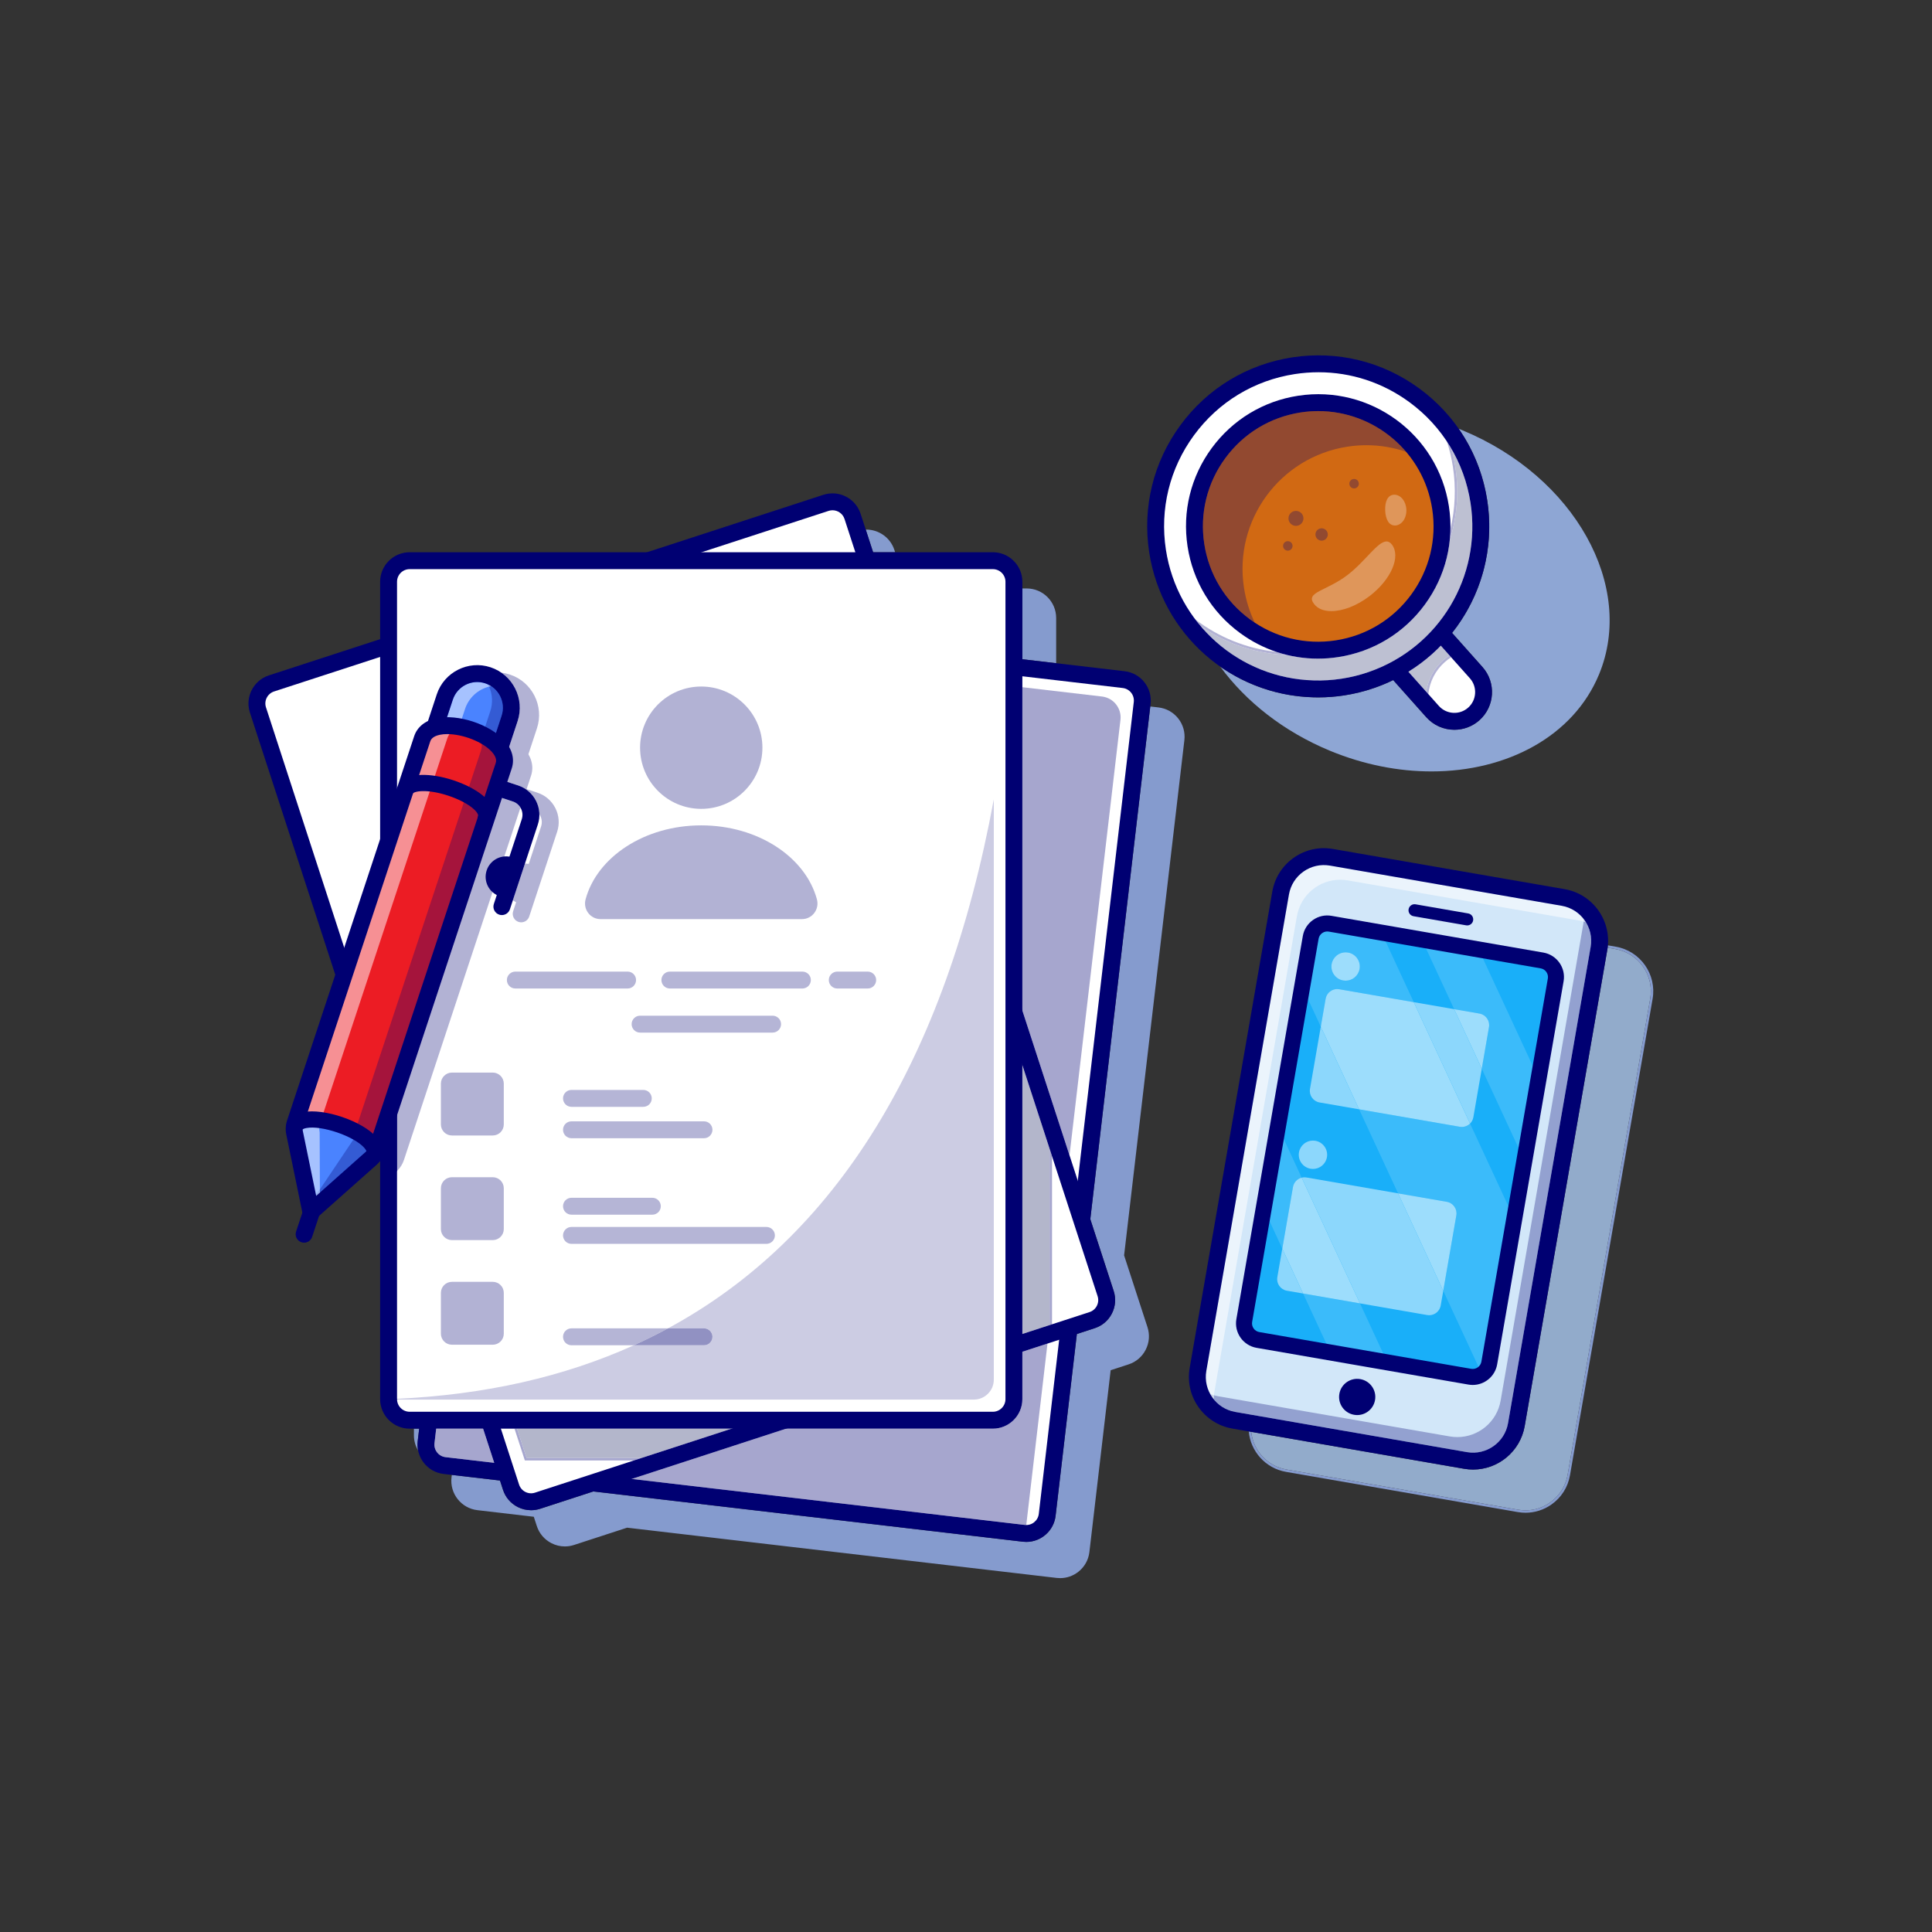 <?xml version="1.0" encoding="UTF-8" standalone="no"?>
<!-- Created with Inkscape (http://www.inkscape.org/) -->

<svg
   version="1.1"
   id="svg2"
   width="5333.333"
   height="5333.333"
   viewBox="0 0 5333.333 5333.333"
   sodipodi:docname="contrat.svg"
   inkscape:version="1.2.2 (b0a8486541, 2022-12-01)"
   xmlns:inkscape="http://www.inkscape.org/namespaces/inkscape"
   xmlns:sodipodi="http://sodipodi.sourceforge.net/DTD/sodipodi-0.dtd"
   xmlns="http://www.w3.org/2000/svg"
   xmlns:svg="http://www.w3.org/2000/svg">
  <rect x="0" y="0" width="5333.333" height="5333.333" fill="#333333" stroke="none"/>
  <defs
     id="defs6" />
  <sodipodi:namedview
     id="namedview4"
     pagecolor="#ffffff"
     bordercolor="#000000"
     borderopacity="0.25"
     inkscape:showpageshadow="2"
     inkscape:pageopacity="0.0"
     inkscape:pagecheckerboard="0"
     inkscape:deskcolor="#d1d1d1"
     showgrid="false"
     inkscape:zoom="0.1251579"
     inkscape:cx="1422.2035"
     inkscape:cy="1857.6535"
     inkscape:window-width="1920"
     inkscape:window-height="1211"
     inkscape:window-x="0"
     inkscape:window-y="0"
     inkscape:window-maximized="1"
     inkscape:current-layer="g10">
    <inkscape:page
       x="0"
       y="0"
       id="page8"
       width="5333.333"
       height="5333.333" />
  </sodipodi:namedview>
  <g
     id="g10"
     inkscape:groupmode="layer"
     inkscape:label="Page 1"
     transform="matrix(1.333,0,0,-1.333,0,5333.333)">
    <path
       d="m 3159.29,873.24 c -5.08,0 -10.19,0.44 -15.3,1.32 l -479.92,83.24 c -39.83,6.91 -68.87,39.6 -72.93,77.95 L 3032,959.28 v 0 c 6.25,-1.08 12.46,-1.6 18.6,-1.6 51.78,0 97.75,37.28 106.9,90 l 171.1,986.5 c 0.24,1.38 0.46,2.77 0.64,4.15 l 16.12,-2.79 c 48.1,-8.35 80.45,-54.27 72.11,-102.38 L 3246.36,946.67 c -4.04,-23.3 -16.92,-43.64 -36.25,-57.25 -15.1,-10.64 -32.73,-16.18 -50.82,-16.18"
       style="fill:#92abcb;fill-opacity:1;fill-rule:nonzero;stroke:none;stroke-width:0.1"
       id="path16" />
    <path
       d="m 3159.32,868.24 c -5.37,0 -10.78,0.46 -16.18,1.4 l -479.92,83.24 c -42.58,7.39 -73.47,42.63 -77.19,83.76 l 5.11,-0.89 c 4.06,-38.35 33.1,-71.04 72.93,-77.95 l 479.92,-83.24 c 5.11,-0.88 10.22,-1.32 15.3,-1.32 18.09,0 35.72,5.54 50.82,16.18 19.33,13.61 32.21,33.95 36.25,57.25 l 171.11,986.49 c 8.34,48.11 -24.01,94.03 -72.11,102.38 l -16.12,2.79 c 0.23,1.66 0.41,3.33 0.55,4.98 l 16.43,-2.85 c 50.82,-8.81 84.99,-57.33 76.17,-108.14 l -171.1,-986.51 c -4.27,-24.61 -17.88,-46.1 -38.3,-60.48 -15.94,-11.23 -34.56,-17.09 -53.67,-17.09"
       style="fill:#859bce;fill-opacity:1;fill-rule:nonzero;stroke:none;stroke-width:0.1"
       id="path18" />
    <path
       d="m 3034.99,976.53 -479.92,83.24 c -49.54,8.59 -82.73,55.72 -74.14,105.26 l 171.11,986.49 c 8.59,49.54 55.72,82.74 105.26,74.15 l 479.92,-83.25 c 49.54,-8.59 82.73,-55.72 74.14,-105.25 l -171.11,-986.5 c -8.59,-49.54 -55.72,-82.74 -105.26,-74.14"
       style="fill:#d2e7f9;fill-opacity:1;fill-rule:nonzero;stroke:none;stroke-width:0.1"
       id="path20" />
    <path
       d="m 3035.42,978.99 c 48.07,-8.31 94.02,24 102.37,72.1 l 171.11,986.5 c 8.34,48.1 -24.01,94.03 -72.11,102.37 l -479.92,83.24 c -23.3,4.03 -46.78,-1.24 -66.12,-14.85 -19.33,-13.62 -32.2,-33.95 -36.25,-57.26 L 2483.4,1164.6 c -8.35,-48.1 24,-94.03 72.1,-102.37 l 479.92,-83.24 m 15.17,-6.31 c -5.29,0 -10.64,0.45 -16.02,1.38 l -479.92,83.25 c -50.82,8.81 -85,57.32 -76.18,108.14 l 171.11,986.5 c 4.27,24.62 17.87,46.1 38.29,60.49 20.43,14.39 45.24,19.96 69.86,15.69 l 479.92,-83.25 c 50.81,-8.81 84.99,-57.33 76.17,-108.14 l -171.11,-986.5 c -7.88,-45.43 -47.49,-77.56 -92.12,-77.56"
       style="fill:#000072;fill-opacity:1;fill-rule:nonzero;stroke:none;stroke-width:0.1"
       id="path22" />
    <path
       d="m 3050.58,992.68 c -4.15,0 -8.37,0.35 -12.6,1.09 v 0 l -479.92,83.24 c -18.32,3.18 -33.89,12.92 -44.71,26.39 0.06,2.66 0.23,5.34 0.53,8.04 2.81,-0.77 5.68,-1.41 8.61,-1.92 l 479.92,-83.24 c 5.26,-0.91 10.51,-1.35 15.67,-1.35 43.46,0 81.91,31.21 89.59,75.49 l 171.11,986.53 c 0.33,1.89 0.6,3.78 0.81,5.65 1.59,-0.43 3.17,-0.91 4.72,-1.43 9.05,-14.73 12.99,-32.68 9.81,-51.01 l -171.11,-986.5 c -6.2,-35.72 -37.35,-60.98 -72.43,-60.98"
       style="fill:#93a1d0;fill-opacity:1;fill-rule:nonzero;stroke:none;stroke-width:0.1"
       id="path24" />
    <path
       d="m 2513.88,1111.44 c -2.58,0.71 -5.1,1.52 -7.56,2.43 -7.86,14.17 -11.12,31 -8.15,48.16 l 171.11,986.51 c 3.36,19.35 14.05,36.24 30.11,47.55 12.54,8.83 27.18,13.43 42.2,13.43 4.22,0 8.48,-0.36 12.72,-1.1 l 479.92,-83.24 c 18.93,-3.28 34.92,-13.57 45.77,-27.74 -0.09,-1.61 -0.23,-3.22 -0.41,-4.84 -2.81,0.78 -5.69,1.42 -8.61,1.93 l -479.93,83.24 c -5.26,0.92 -10.5,1.36 -15.66,1.36 -43.46,0 -81.91,-31.22 -89.59,-75.5 L 2514.68,1117.1 c -0.33,-1.89 -0.59,-3.78 -0.8,-5.66"
       style="fill:#ebf4fc;fill-opacity:1;fill-rule:nonzero;stroke:none;stroke-width:0.1"
       id="path26" />
    <path
       d="m 2513.35,1103.4 c -2.64,3.28 -4.99,6.79 -7.03,10.47 2.46,-0.91 4.98,-1.72 7.56,-2.43 -0.3,-2.7 -0.47,-5.38 -0.53,-8.04 m 770.96,987.77 c -1.55,0.52 -3.13,1 -4.72,1.43 0.18,1.62 0.32,3.23 0.41,4.84 1.54,-2.02 2.98,-4.11 4.31,-6.27"
       style="fill:#ced5ea;fill-opacity:1;fill-rule:nonzero;stroke:none;stroke-width:0.1"
       id="path28" />
    <path
       d="m 3037.98,993.77 c 39.95,-6.93 78.1,19.94 85.03,59.89 l 171.11,986.5 c 6.93,39.95 -19.94,78.09 -59.89,85.02 l -479.92,83.24 c -19.35,3.35 -38.86,-1.02 -54.92,-12.33 -16.06,-11.31 -26.75,-28.2 -30.11,-47.55 l -171.11,-986.51 c -6.93,-39.95 19.94,-78.09 59.89,-85.02 l 479.92,-83.24 v 0 m 12.62,-36.09 c -6.14,0 -12.35,0.52 -18.6,1.6 v 0 l -479.92,83.25 c -58.97,10.22 -98.62,66.52 -88.39,125.49 l 171.11,986.5 c 4.95,28.56 20.73,53.49 44.44,70.18 23.7,16.7 52.48,23.16 81.05,18.21 l 479.92,-83.25 c 58.96,-10.23 98.62,-66.52 88.39,-125.48 l -171.1,-986.5 c -9.15,-52.72 -55.12,-90 -106.9,-90"
       style="fill:#000072;fill-opacity:1;fill-rule:nonzero;stroke:none;stroke-width:0.1"
       id="path30" />
    <path
       d="m 3043.93,1149.97 -438.86,76.12 c -18.93,3.28 -31.61,21.28 -28.33,40.21 l 137.62,793.44 c 3.29,18.92 21.29,31.61 40.22,28.32 l 438.86,-76.12 c 18.93,-3.28 31.61,-21.28 28.32,-40.21 l -137.62,-793.44 c -3.28,-18.92 -21.29,-31.61 -40.21,-28.32"
       style="fill:#262f6a;fill-opacity:1;fill-rule:nonzero;stroke:none;stroke-width:0.1"
       id="path32" />
    <path
       d="m 3044.36,1152.43 c 17.54,-3.01 34.28,8.75 37.32,26.29 l 137.62,793.44 c 3.04,17.53 -8.75,34.28 -26.29,37.32 l -438.86,76.12 c -8.5,1.48 -17.06,-0.44 -24.11,-5.41 -7.05,-4.97 -11.74,-12.39 -13.21,-20.88 l -137.62,-793.44 c -3.05,-17.53 8.75,-34.28 26.28,-37.32 l 438.87,-76.12 m 5.53,-5.48 c -2.11,0 -4.24,0.18 -6.39,0.56 l -438.86,76.11 c -20.25,3.52 -33.87,22.86 -30.36,43.1 l 137.62,793.44 c 1.7,9.82 7.12,18.38 15.26,24.11 8.14,5.74 18.03,7.96 27.84,6.25 l 438.87,-76.12 c 20.25,-3.51 33.87,-22.85 30.36,-43.1 l -137.62,-793.43 c -3.15,-18.11 -18.94,-30.92 -36.72,-30.92"
       style="fill:#000072;fill-opacity:1;fill-rule:nonzero;stroke:none;stroke-width:0.1"
       id="path34" />
    <path
       d="m 3225.14,1966.95 -137.62,-793.42 c -1.78,-10.28 -7.86,-18.65 -16.13,-23.69 -6.97,-4.33 -15.45,-6.14 -24.1,-4.64 l -438.86,76.12 c -18.94,3.28 -31.62,21.29 -28.34,40.22 l 137.62,793.43 c 3.29,18.93 21.29,31.61 40.23,28.33 l 438.86,-76.12 c 18.94,-3.29 31.62,-21.29 28.34,-40.23"
       style="fill:#19aff9;fill-opacity:1;fill-rule:nonzero;stroke:none;stroke-width:0.1"
       id="path36" />
    <path
       d="m 2847.58,1101.62 c -3.54,-20.41 -22.96,-34.08 -43.37,-30.54 -20.41,3.54 -34.08,22.95 -30.54,43.36 3.54,20.41 22.95,34.08 43.36,30.54 20.41,-3.54 34.09,-22.95 30.55,-43.36"
       style="fill:#000072;fill-opacity:1;fill-rule:nonzero;stroke:none;stroke-width:0.1"
       id="path38" />
    <path
       d="m 3044.36,1674.19 -116.56,251.41 83.65,-14.51 57.17,-123.32 -17.43,-100.47 c -0.89,-5.17 -3.37,-9.68 -6.83,-13.11 m -229.77,29.51 -81.94,14.21 c -13.21,2.29 -22.06,14.86 -19.77,28.06 l 22.35,128.88 79.36,-171.15"
       style="fill:#8cd7fc;fill-opacity:1;fill-rule:nonzero;stroke:none;stroke-width:0.1"
       id="path40" />
    <path
       d="m 2959.68,1277.31 c -1.37,0 -2.77,0.12 -4.17,0.36 l -139.12,24.13 -120.73,260.38 c 1.89,0.47 3.85,0.72 5.86,0.72 1.38,0 2.77,-0.12 4.18,-0.36 l 189.59,-32.88 93.56,-201.8 -5.28,-30.42 c -2.05,-11.81 -12.3,-20.13 -23.89,-20.13 m -261.05,44.92 -33.6,5.83 c -13.21,2.29 -22.06,14.85 -19.77,28.06 l 10.25,59.12 43.12,-93.01"
       style="fill:#8cd7fc;fill-opacity:1;fill-rule:nonzero;stroke:none;stroke-width:0.1"
       id="path42" />
    <path
       d="m 2719.06,1580.22 c -1.67,0 -3.35,0.14 -5.05,0.44 -15.98,2.77 -26.69,17.97 -23.92,33.95 2.48,14.28 14.89,24.35 28.9,24.35 1.67,0 3.35,-0.15 5.05,-0.44 15.98,-2.77 26.69,-17.97 23.92,-33.95 -2.48,-14.28 -14.89,-24.35 -28.9,-24.35"
       style="fill:#8cd7fc;fill-opacity:1;fill-rule:nonzero;stroke:none;stroke-width:0.1"
       id="path44" />
    <path
       d="m 2699.75,1951.39 v 0 l 17.96,103.58 -17.96,-103.58"
       style="fill:#464e80;fill-opacity:1;fill-rule:nonzero;stroke:none;stroke-width:0.1"
       id="path46" />
    <path
       d="m 3071.39,1149.84 -82.54,178.02 27.1,156.23 c 2.29,13.21 -6.56,25.78 -19.77,28.07 l -100.89,17.5 -80.7,174.04 208.54,-36.17 c 1.4,-0.25 2.8,-0.36 4.18,-0.36 6.51,0 12.6,2.63 17.05,7.02 l 94.61,-204.06 -51.45,-296.6 c -1.78,-10.28 -7.86,-18.65 -16.13,-23.69 v 0 m -336.16,725.01 -35.48,76.54 17.96,103.58 c 2.94,16.92 17.63,28.85 34.24,28.85 1.97,0 3.97,-0.17 5.99,-0.52 l 105.2,-18.25 64.66,-139.45 -154.48,26.8 c -1.41,0.24 -2.8,0.36 -4.18,0.36 -11.58,0 -21.84,-8.33 -23.89,-20.13 l -10.02,-57.78 m 51.38,153.96 c -14.01,0 -26.42,-10.07 -28.9,-24.35 -2.77,-15.98 7.94,-31.17 23.92,-33.95 1.7,-0.29 3.38,-0.43 5.05,-0.43 14.02,0 26.42,10.07 28.9,24.35 2.77,15.98 -7.94,31.18 -23.92,33.95 -1.69,0.29 -3.38,0.43 -5.05,0.43"
       style="fill:#3bbbfa;fill-opacity:1;fill-rule:nonzero;stroke:none;stroke-width:0.1"
       id="path48" />
    <path
       d="m 3027.31,1667.17 c -1.38,0 -2.78,0.11 -4.18,0.36 l -208.54,36.17 -79.36,171.15 10.02,57.78 c 2.05,11.8 12.31,20.13 23.89,20.13 1.38,0 2.77,-0.12 4.18,-0.36 l 154.48,-26.8 116.56,-251.41 c -4.45,-4.39 -10.54,-7.02 -17.05,-7.02"
       style="fill:#9dddfc;fill-opacity:1;fill-rule:nonzero;stroke:none;stroke-width:0.1"
       id="path50" />
    <path
       d="m 2786.68,1970.08 c -1.67,0 -3.35,0.14 -5.05,0.43 -15.98,2.78 -26.69,17.97 -23.92,33.95 2.48,14.28 14.89,24.35 28.9,24.35 1.67,0 3.36,-0.14 5.05,-0.43 15.98,-2.77 26.69,-17.97 23.92,-33.95 -2.48,-14.28 -14.88,-24.35 -28.9,-24.35"
       style="fill:#9dddfc;fill-opacity:1;fill-rule:nonzero;stroke:none;stroke-width:0.1"
       id="path52" />
    <path
       d="m 2988.85,1327.86 -93.56,201.8 100.89,-17.5 c 13.21,-2.29 22.06,-14.86 19.77,-28.07 l -27.1,-156.23"
       style="fill:#9dddfc;fill-opacity:1;fill-rule:nonzero;stroke:none;stroke-width:0.1"
       id="path54" />
    <path
       d="m 3159.9,1590.85 v 0 l 29.48,169.93 v 0 l -29.48,-169.93"
       style="fill:#d9ebfa;fill-opacity:1;fill-rule:nonzero;stroke:none;stroke-width:0.1"
       id="path56" />
    <path
       d="m 3064.5,2030.13 -115.17,19.97 115.17,-19.97"
       style="fill:#464e80;fill-opacity:1;fill-rule:nonzero;stroke:none;stroke-width:0.1"
       id="path58" />
    <path
       d="m 3159.9,1590.85 -91.28,196.92 14.95,86.18 c 2.29,13.21 -6.56,25.77 -19.77,28.06 l -52.35,9.08 -64.65,139.45 2.53,-0.44 115.17,-19.97 124.88,-269.35 -29.48,-169.93"
       style="fill:#3bbbfa;fill-opacity:1;fill-rule:nonzero;stroke:none;stroke-width:0.1"
       id="path60" />
    <path
       d="m 3068.62,1787.77 -57.17,123.32 52.35,-9.08 c 13.21,-2.29 22.06,-14.85 19.77,-28.06 l -14.95,-86.18"
       style="fill:#9dddfc;fill-opacity:1;fill-rule:nonzero;stroke:none;stroke-width:0.1"
       id="path62" />
    <path
       d="m 2875.16,1175.05 -117.78,20.43 -58.75,126.75 117.76,-20.43 58.77,-126.75"
       style="fill:#3bbbfa;fill-opacity:1;fill-rule:nonzero;stroke:none;stroke-width:0.1"
       id="path64" />
    <path
       d="m 2655.51,1415.24 -35.48,76.55 16.61,95.79 12.86,74.14 46.16,-99.54 c -9.03,-2.26 -16.33,-9.65 -18.03,-19.41 l -22.12,-127.53"
       style="fill:#3bbbfa;fill-opacity:1;fill-rule:nonzero;stroke:none;stroke-width:0.1"
       id="path66" />
    <path
       d="m 2816.39,1301.8 -117.76,20.43 -43.12,93.01 22.12,127.53 c 1.7,9.76 9,17.15 18.03,19.41 l 120.73,-260.38"
       style="fill:#9dddfc;fill-opacity:1;fill-rule:nonzero;stroke:none;stroke-width:0.1"
       id="path68" />
    <path
       d="m 3046.76,1166.29 c 9.91,-1.72 19.34,4.94 21.06,14.83 l 137.62,793.44 c 1.72,9.89 -4.94,19.34 -14.83,21.06 l -438.86,76.12 c -4.8,0.82 -9.63,-0.26 -13.6,-3.06 -3.98,-2.8 -6.63,-6.98 -7.46,-11.78 l -137.62,-793.43 c -1.72,-9.89 4.93,-19.34 14.83,-21.06 z m 3.14,-33.41 c -2.91,0 -5.85,0.25 -8.8,0.76 v 0 l -438.86,76.12 c -27.9,4.85 -46.66,31.48 -41.82,59.37 l 137.62,793.44 c 2.34,13.51 9.81,25.31 21.02,33.2 11.22,7.9 24.84,10.98 38.35,8.62 l 438.86,-76.12 c 27.9,-4.85 46.66,-31.48 41.82,-59.37 l -137.62,-793.44 c -4.33,-24.94 -26.08,-42.58 -50.57,-42.58"
       style="fill:#000072;fill-opacity:1;fill-rule:nonzero;stroke:none;stroke-width:0.1"
       id="path70" />
    <path
       d="m 3038.44,2084.53 c -0.71,0 -1.43,0.06 -2.15,0.19 l -109.03,18.91 c -6.8,1.18 -11.36,7.64 -10.18,14.45 1.18,6.81 7.65,11.39 14.45,10.18 l 109.03,-18.91 c 6.8,-1.18 11.36,-7.65 10.18,-14.46 -1.05,-6.08 -6.33,-10.36 -12.3,-10.36"
       style="fill:#000072;fill-opacity:1;fill-rule:nonzero;stroke:none;stroke-width:0.1"
       id="path72" />
    <path
       d="m 2964.34,2403.46 c -68.13,0 -139.92,13.77 -210.13,42.82 -96.11,39.76 -174.12,101.91 -227.14,174.1 55.08,-38.5 121.47,-61.55 192.71,-63.45 3.49,-0.1 6.99,-0.16 10.5,-0.16 17.7,0 35.59,1.37 53.3,4.09 21.3,3.26 42.21,8.44 62.09,15.36 13.65,4.7 26.84,10.16 39.55,16.33 l 68.35,-76.71 c 15.41,-17.3 36.84,-26.12 58.36,-26.12 18.45,0 36.97,6.49 51.79,19.69 32.14,28.64 35,78.1 6.36,110.23 l -62.93,70.64 c 59.68,75.06 88.24,173.61 72.81,274.29 -8.31,54.23 -28.6,104.71 -59.06,148.46 2.63,-1.04 5.23,-2.09 7.85,-3.18 231.93,-95.95 358.49,-322.29 282.68,-505.53 -52.87,-127.77 -190.19,-200.86 -347.09,-200.86"
       style="fill:#8ea6d4;fill-opacity:1;fill-rule:nonzero;stroke:none;stroke-width:0.1"
       id="path74" />
    <path
       d="M 2955.17,2722.32 3057.01,2608 c 22.27,-24.99 20.07,-63.25 -4.93,-85.52 -24.92,-22.2 -63.18,-19.99 -85.45,5 l -101.84,114.31 c 17.07,10.35 33.42,22.41 48.81,36.13 15.47,13.78 29.32,28.62 41.57,44.4"
       style="fill:#ffffff;fill-opacity:1;fill-rule:nonzero;stroke:none;stroke-width:0.1"
       id="path76" />
    <path
       d="m 2868.64,2641.22 99.86,-112.07 c 21.3,-23.92 58.05,-26.06 81.92,-4.8 23.91,21.3 26.03,58.08 4.72,81.99 l -99.85,112.08 c -11.94,-15.09 -25.4,-29.33 -40.03,-42.37 -14.57,-12.99 -30.25,-24.7 -46.62,-34.83 m 143.28,-136.51 c -17.38,0 -34.7,7.13 -47.15,21.11 l -103.85,116.55 2.57,1.56 c 17.04,10.33 33.34,22.39 48.45,35.85 15.16,13.51 29.04,28.34 41.25,44.07 l 1.85,2.37 103.84,-116.55 c 23.13,-25.97 20.83,-65.92 -5.14,-89.05 -11.97,-10.67 -26.92,-15.91 -41.82,-15.91"
       style="fill:#000072;fill-opacity:1;fill-rule:nonzero;stroke:none;stroke-width:0.1"
       id="path78" />
    <path
       d="m 2953.55,2568.47 -36.87,41.39 c 24.76,15.31 47.27,33.48 67.18,53.95 l 18,-20.21 c -4.73,-3.03 -9.23,-6.45 -13.47,-10.23 -19.16,-17.07 -31.31,-40.13 -34.84,-64.9"
       style="fill:#bdc0d2;fill-opacity:1;fill-rule:nonzero;stroke:none;stroke-width:0.1"
       id="path80" />
    <path
       d="m 2957.99,2563.49 -4.44,4.98 c 3.53,24.77 15.68,47.83 34.84,64.9 4.24,3.78 8.74,7.2 13.47,10.23 l 3.37,-3.78 c -4.76,-3 -9.27,-6.39 -13.52,-10.18 -19.36,-17.25 -31.21,-40.92 -33.72,-66.15"
       style="fill:#b2b2d4;fill-opacity:1;fill-rule:nonzero;stroke:none;stroke-width:0.1"
       id="path82" />
    <path
       d="m 2891.41,2638.21 88.29,-99.09 c 15.8,-17.73 43.04,-19.33 60.74,-3.57 8.6,7.66 13.7,18.2 14.36,29.68 0.66,11.47 -3.19,22.53 -10.85,31.13 l -88.29,99.09 c -9.45,-10.74 -19.63,-20.99 -30.42,-30.6 -10.75,-9.58 -22.07,-18.49 -33.83,-26.64 m 120.52,-148.49 c -21.52,0 -42.95,8.82 -58.36,26.12 l -101.85,114.31 c -3.46,3.88 -5.01,9.1 -4.24,14.24 0.77,5.14 3.79,9.67 8.24,12.37 16.25,9.85 31.81,21.37 46.24,34.22 14.48,12.91 27.73,27.06 39.38,42.07 3.19,4.1 8.04,6.58 13.24,6.75 5.17,0.15 10.2,-1.96 13.65,-5.84 l 101.85,-114.32 c 28.64,-32.13 25.78,-81.59 -6.36,-110.23 -14.82,-13.2 -33.34,-19.69 -51.79,-19.69"
       style="fill:#000072;fill-opacity:1;fill-rule:nonzero;stroke:none;stroke-width:0.1"
       id="path84" />
    <path
       d="m 3062.66,2961.91 c 25.04,-163.31 -71.84,-317.21 -222.69,-369.14 -18.86,-6.57 -38.56,-11.48 -59.04,-14.61 -20.38,-3.13 -40.65,-4.35 -60.61,-3.73 -159.46,4.25 -298.09,122.04 -323.15,285.46 -28.16,183.69 98.04,355.59 281.73,383.75 183.79,28.18 355.6,-98.03 383.76,-281.73"
       style="fill:#ffffff;fill-opacity:1;fill-rule:nonzero;stroke:none;stroke-width:0.1"
       id="path86" />
    <path
       d="m 2730.61,3245.1 c -17.03,0 -34.17,-1.3 -51.33,-3.93 -88.18,-13.52 -165.84,-60.59 -218.67,-132.56 -52.84,-71.96 -74.49,-160.16 -60.97,-248.34 24.51,-159.87 159.41,-279.04 320.75,-283.35 19.9,-0.61 40.14,0.63 60.16,3.71 20.1,3.08 39.81,7.96 58.6,14.5 152.58,52.53 245.54,206.62 221.04,366.4 -13.52,88.2 -60.59,165.86 -132.53,218.69 -57.96,42.55 -126.48,64.88 -197.05,64.88 m -0.33,-673.33 c -3.35,0 -6.7,0.05 -10.03,0.15 -163.76,4.38 -300.67,125.33 -325.55,287.59 -13.72,89.5 8.25,179.02 61.88,252.06 53.62,73.04 132.44,120.82 221.94,134.54 89.54,13.74 179.07,-8.24 252.1,-61.87 73.02,-53.61 120.79,-132.43 134.51,-221.94 24.87,-162.18 -69.49,-318.58 -224.35,-371.89 -19.06,-6.64 -39.08,-11.6 -59.47,-14.73 -16.96,-2.6 -34.08,-3.91 -51.03,-3.91"
       style="fill:#000072;fill-opacity:1;fill-rule:nonzero;stroke:none;stroke-width:0.1"
       id="path88" />
    <path
       d="m 2730.31,2591.77 c -3.18,0 -6.35,0.05 -9.52,0.15 -92.96,2.48 -176.73,44.89 -233.7,111.68 52.68,-35.96 115.02,-56.88 178.99,-59.11 20.63,-4.94 41.85,-7.46 63.29,-7.46 13.96,0 28.02,1.07 42.07,3.22 72.29,11.08 135.93,49.65 179.21,108.6 29.13,39.69 46.69,85.41 51.67,133.11 15.06,48.11 19.55,100.15 11.48,152.81 -1.88,12.2 -4.38,24.23 -7.52,36.05 19.64,-33.96 32.96,-71.63 39.08,-111.56 23.4,-152.61 -65.37,-299.78 -211.14,-349.96 -17.93,-6.25 -36.75,-10.91 -55.94,-13.84 -15.94,-2.45 -32.02,-3.69 -47.97,-3.69"
       style="fill:#bdc0d2;fill-opacity:1;fill-rule:nonzero;stroke:none;stroke-width:0.1"
       id="path90" />
    <path
       d="m 2666.08,2644.49 c -63.97,2.23 -126.31,23.15 -178.99,59.11 -4.08,4.78 -8.02,9.68 -11.81,14.71 48.6,-37.17 106.89,-60.65 167.64,-67.16 7.63,-2.57 15.35,-4.79 23.16,-6.66 m 336.24,237.47 c 0.84,7.99 1.32,16.03 1.44,24.11 9.71,40.91 11.8,84.21 5.09,127.94 -2.76,18.05 -6.94,35.7 -12.5,52.85 3.47,-5.25 6.78,-10.6 9.93,-16.04 3.14,-11.82 5.64,-23.85 7.52,-36.05 8.07,-52.66 3.58,-104.7 -11.48,-152.81"
       style="fill:#b2b2d4;fill-opacity:1;fill-rule:nonzero;stroke:none;stroke-width:0.1"
       id="path92" />
    <path
       d="m 2983.28,2949.71 c 21.45,-139.91 -74.58,-270.71 -214.49,-292.16 -139.9,-21.45 -270.71,74.58 -292.16,214.49 -21.45,139.9 74.58,270.7 214.49,292.15 139.9,21.45 270.71,-74.58 292.16,-214.48"
       style="fill:#d16913;fill-opacity:1;fill-rule:nonzero;stroke:none;stroke-width:0.1"
       id="path94" />
    <path
       d="m 2598.58,2711.47 c -3.36,2.22 -6.67,4.52 -9.93,6.92 -51.41,37.74 -85.05,93.25 -94.72,156.3 -9.66,63.04 5.8,126.08 43.54,177.49 37.75,51.41 93.26,85.05 156.3,94.71 12.21,1.88 24.34,2.78 36.33,2.78 71.32,0 137.4,-32.11 181.87,-84.34 -26.01,8.92 -53.7,13.69 -82.18,13.69 -12.92,0 -26,-0.98 -39.17,-3 -139.83,-21.44 -235.92,-152.19 -214.46,-292.13 3.95,-25.78 11.62,-50.08 22.42,-72.42"
       style="fill:#924930;fill-opacity:1;fill-rule:nonzero;stroke:none;stroke-width:0.1"
       id="path96" />
    <path
       d="m 2730.58,3230.1 c -16.27,0 -32.64,-1.24 -49.02,-3.76 -84.23,-12.91 -158.4,-57.87 -208.86,-126.61 -50.46,-68.73 -71.14,-152.97 -58.23,-237.19 23.41,-152.7 152.24,-266.51 306.32,-270.62 19.04,-0.6 38.37,0.61 57.49,3.54 19.19,2.93 38.01,7.59 55.94,13.84 145.77,50.18 234.54,197.35 211.14,349.96 -12.91,84.24 -57.86,158.41 -126.58,208.87 -55.35,40.65 -120.8,61.97 -188.2,61.97 m -0.3,-673.33 c -3.51,0 -7.01,0.06 -10.5,0.16 -170.95,4.56 -313.93,130.86 -339.91,300.31 -14.32,93.46 8.62,186.94 64.61,263.2 56,76.28 138.31,126.17 231.77,140.5 93.5,14.31 186.99,-8.61 263.25,-64.61 76.25,-55.98 126.13,-138.29 140.46,-231.76 25.96,-169.36 -72.57,-332.67 -234.29,-388.35 -19.88,-6.92 -40.79,-12.1 -62.09,-15.36 -17.71,-2.72 -35.6,-4.09 -53.3,-4.09"
       style="fill:#000072;fill-opacity:1;fill-rule:nonzero;stroke:none;stroke-width:0.1"
       id="path98" />
    <path
       d="m 2730.1,3149.67 c -11.99,0 -24.12,-0.9 -36.33,-2.78 -63.04,-9.66 -118.55,-43.3 -156.3,-94.71 -37.74,-51.41 -53.2,-114.45 -43.54,-177.49 9.67,-63.05 43.31,-118.56 94.72,-156.3 51.41,-37.74 114.45,-53.21 177.49,-43.54 63.04,9.66 118.55,43.3 156.3,94.72 37.74,51.41 53.2,114.44 43.54,177.49 -18.08,117.93 -120.07,202.61 -235.88,202.61 m -0.73,-512.64 c -57.82,0 -113.95,18.28 -161.43,53.15 -58.95,43.27 -97.52,106.92 -108.6,179.21 -11.09,72.28 6.64,144.55 49.92,203.5 43.28,58.95 106.92,97.52 179.21,108.6 149.23,22.86 289.23,-79.91 312.1,-229.13 11.09,-72.29 -6.64,-144.56 -49.92,-203.51 -43.28,-58.95 -106.92,-97.52 -179.21,-108.6 -14.05,-2.15 -28.11,-3.22 -42.07,-3.22"
       style="fill:#000072;fill-opacity:1;fill-rule:nonzero;stroke:none;stroke-width:0.1"
       id="path100" />
    <path
       d="m 2757.21,2735.41 c -15.45,0 -28.24,4.79 -35.85,14.74 -19.04,24.9 24.91,26.19 69.39,60.21 36.57,27.97 62.12,69.36 80.64,69.36 4,0 7.68,-1.94 11.07,-6.37 19.04,-24.9 -1.59,-72.66 -46.07,-106.68 -26.71,-20.43 -55.95,-31.26 -79.18,-31.26"
       style="fill:#df965a;fill-opacity:1;fill-rule:nonzero;stroke:none;stroke-width:0.1"
       id="path102" />
    <path
       d="m 2888.69,2912.75 c -12.92,0 -19.36,13.8 -20.08,31.05 -0.74,17.6 4.75,32.12 18.19,32.68 0.26,0.01 0.53,0.02 0.79,0.02 13.1,0 24.16,-13.61 24.88,-30.86 0.74,-17.59 -9.56,-32.31 -23,-32.88 -0.26,-0.01 -0.52,-0.01 -0.78,-0.01"
       style="fill:#df965a;fill-opacity:1;fill-rule:nonzero;stroke:none;stroke-width:0.1"
       id="path104" />
    <path
       d="m 2683.8,2911.98 c -7.53,0 -14.13,5.49 -15.31,13.16 -1.3,8.47 4.51,16.38 12.98,17.68 0.79,0.12 1.58,0.18 2.36,0.18 7.53,0 14.14,-5.49 15.31,-13.16 1.3,-8.46 -4.51,-16.38 -12.97,-17.68 -0.8,-0.12 -1.59,-0.18 -2.37,-0.18"
       style="fill:#924930;fill-opacity:1;fill-rule:nonzero;stroke:none;stroke-width:0.1"
       id="path106" />
    <path
       d="m 2666.92,2860.64 c -4.77,0 -8.96,3.48 -9.7,8.34 -0.82,5.36 2.86,10.38 8.22,11.2 0.51,0.08 1.01,0.11 1.5,0.11 4.77,0 8.96,-3.48 9.7,-8.34 0.83,-5.36 -2.86,-10.38 -8.22,-11.2 -0.5,-0.07 -1.01,-0.11 -1.5,-0.11"
       style="fill:#924930;fill-opacity:1;fill-rule:nonzero;stroke:none;stroke-width:0.1"
       id="path108" />
    <path
       d="m 2804.2,2989.49 c -4.77,0 -8.96,3.48 -9.7,8.34 -0.82,5.36 2.86,10.38 8.22,11.2 0.51,0.08 1.01,0.12 1.5,0.12 4.77,0 8.96,-3.48 9.7,-8.34 0.83,-5.37 -2.86,-10.38 -8.22,-11.2 -0.5,-0.08 -1.01,-0.12 -1.5,-0.12"
       style="fill:#924930;fill-opacity:1;fill-rule:nonzero;stroke:none;stroke-width:0.1"
       id="path110" />
    <path
       d="m 2736.95,2881.35 c -6.22,0 -11.67,4.53 -12.64,10.86 -1.07,6.98 3.73,13.51 10.71,14.59 0.66,0.1 1.31,0.14 1.96,0.14 6.21,0 11.66,-4.53 12.63,-10.85 1.07,-6.99 -3.73,-13.52 -10.71,-14.59 -0.66,-0.1 -1.31,-0.15 -1.95,-0.15"
       style="fill:#924930;fill-opacity:1;fill-rule:nonzero;stroke:none;stroke-width:0.1"
       id="path112" />
    <path
       d="m 2195.44,732.84 c -2.4,0 -4.81,0.14 -7.23,0.42 l -889.53,104.06 -109.93,-35.8 c -6.23,-2.03 -12.63,-3.03 -18.99,-3.03 -9.51,0 -18.94,2.24 -27.66,6.67 -14.55,7.41 -25.36,20.04 -30.41,35.56 l -6.26,19.21 -116.766,13.66 c -33.482,3.92 -57.534,34.35 -53.616,67.83 l 0.607,5.19 99.775,-11.68 6.26,-19.21 c 5.06,-15.52 15.86,-28.15 30.41,-35.56 8.72,-4.43 18.15,-6.67 27.65,-6.67 6.37,0 12.77,1 19,3.03 l 109.94,35.8 889.52,-104.06 v 0 c 2.41,-0.28 4.79,-0.42 7.15,-0.42 30.56,0 57.04,22.96 60.68,54.04 l 44.05,376.54 37.03,12.06 c 15.53,5.06 28.16,15.86 35.56,30.42 7.41,14.55 8.7,31.12 3.64,46.65 l -48.41,148.68 124.21,1061.72 16.99,-1.99 c 16.22,-1.89 30.73,-9.99 40.86,-22.8 10.12,-12.82 14.66,-28.8 12.76,-45.02 l -124.82,-1066.91 48.41,-148.68 c 5.06,-15.53 3.76,-32.09 -3.64,-46.65 -7.4,-14.56 -20.03,-25.36 -35.55,-30.42 l -37.04,-12.06 -44.05,-376.54 c -1.9,-16.22 -10,-30.73 -22.81,-40.86 -10.9,-8.62 -24.1,-13.18 -37.79,-13.18 M 865.793,997.3 c -5.445,9.14 -8.574,19.81 -8.574,31.2 v 13.86 h 10.863 l -3.036,-25.94 c -0.756,-6.47 -0.49,-12.91 0.747,-19.12 m 1321.427,1630.27 -70,8.19 v 146.61 h 8.86 c 33.71,0 61.14,-27.43 61.14,-61.14 v -93.66 m -333.49,229.79 h -45.58 l -15.28,46.92 c 0.38,0.01 0.76,0.01 1.14,0.01 25.77,0 49.78,-16.42 58.18,-42.21 l 1.54,-4.72"
       style="fill:#859bce;fill-opacity:1;fill-rule:nonzero;stroke:none;stroke-width:0.1"
       id="path114" />
    <path
       d="M 2120.24,825.64 920.698,965.98 c -23.937,2.8 -41.071,24.47 -38.271,48.41 l 196.693,1681.26 c 2.8,23.93 24.47,41.07 48.41,38.27 l 1199.55,-140.34 c 23.93,-2.8 41.07,-24.47 38.27,-48.41 L 2168.66,863.91 c -2.8,-23.93 -24.48,-41.07 -48.42,-38.27"
       style="fill:#ffffff;fill-opacity:1;fill-rule:nonzero;stroke:none;stroke-width:0.1"
       id="path116" />
    <path
       d="m 2120.54,828.13 c 22.52,-2.67 43,13.55 45.63,36.07 l 196.69,1681.26 c 2.64,22.53 -13.55,43 -36.08,45.64 l -1199.54,140.33 c -10.93,1.28 -21.67,-1.77 -30.29,-8.58 -8.62,-6.81 -14.07,-16.57 -15.35,-27.49 L 884.91,1014.1 c -1.277,-10.92 1.773,-21.68 8.587,-30.29 6.814,-8.62 16.577,-14.07 27.49,-15.35 L 2120.54,828.13 m 4.81,-5.29 c -1.79,0 -3.58,0.11 -5.39,0.32 L 920.406,963.49 c -12.238,1.43 -23.188,7.55 -30.83,17.21 -7.643,9.67 -11.063,21.74 -9.632,33.97 l 196.686,1681.27 c 1.44,12.24 7.55,23.19 17.22,30.83 9.67,7.64 21.73,11.03 33.97,9.63 l 1199.55,-140.33 c 25.26,-2.96 43.42,-25.92 40.46,-51.19 L 2171.14,863.62 c -2.75,-23.45 -22.73,-40.78 -45.79,-40.78"
       style="fill:#000072;fill-opacity:1;fill-rule:nonzero;stroke:none;stroke-width:0.1"
       id="path118" />
    <path
       d="m 2125.3,842.84 c -1,0 -2.01,0.06 -3.02,0.18 v 0 l -813.98,95.23 319.72,104.11 h 428.06 c 33.71,0 61.14,27.43 61.14,61.14 v 98.17 l 52.04,16.95 -43.96,-375.78 M 1023.5,971.57 922.729,983.36 c -6.933,0.81 -13.135,4.27 -17.464,9.75 -4.33,5.48 -6.268,12.31 -5.456,19.24 l 3.511,30.01 h 97.13 l 23.05,-70.79 m 1191.37,636.83 -97.65,299.86 v 669.61 l 164.85,-19.28 c 23.95,-2.8 41.1,-24.5 38.3,-48.4 l -105.5,-901.79"
       style="fill:#a6a6ce;fill-opacity:1;fill-rule:nonzero;stroke:none;stroke-width:0.1"
       id="path120" />
    <path
       d="m 2122.28,843.02 c 14.33,-1.71 27.32,8.62 28.99,22.92 l 196.69,1681.26 c 1.68,14.32 -8.6,27.33 -22.92,29 l -1199.55,140.33 c -6.93,0.83 -13.76,-1.11 -19.24,-5.45 -5.48,-4.33 -8.94,-10.53 -9.75,-17.46 L 899.809,1012.35 c -0.812,-6.93 1.126,-13.76 5.456,-19.24 4.329,-5.48 10.531,-8.94 17.464,-9.75 L 2122.28,843.02 v 0 m 3.08,-35.18 c -2.36,0 -4.74,0.14 -7.15,0.42 v 0 L 918.663,948.59 c -16.218,1.9 -30.728,10 -40.855,22.81 -10.127,12.81 -14.658,28.8 -12.762,45.02 l 196.694,1681.26 c 1.89,16.22 9.99,30.73 22.8,40.86 12.82,10.12 28.81,14.67 45.02,12.76 l 1199.55,-140.33 c 33.48,-3.92 57.53,-34.35 53.62,-67.83 L 2186.04,861.88 c -3.64,-31.08 -30.12,-54.04 -60.68,-54.04"
       style="fill:#000072;fill-opacity:1;fill-rule:nonzero;stroke:none;stroke-width:0.1"
       id="path122" />
    <path
       d="m 2261.72,1267.14 -85.6,-27.9 -799.05,-260.2 -263.75,-85.9 c -22.9,-7.45 -47.55,5.1 -55,28 l -18.85,57.9 -158.351,486.25 -346.951,1065.4 c -7.45,22.9 5.1,47.55 28,55 l 318.951,103.85 213.401,69.5 616.05,200.6 c 22.9,7.45 47.5,-5.05 55,-28 l 56.2,-172.6 354.35,-1088.2 113.55,-348.7 c 7.5,-22.94 -5.05,-47.55 -27.95,-55"
       style="fill:#ffffff;fill-opacity:1;fill-rule:nonzero;stroke:none;stroke-width:0.1"
       id="path124" />
    <path
       d="m 1724.02,2959.28 c -4.21,0 -8.47,-0.65 -12.68,-2.01 L 562.943,2583.32 c -21.574,-7.02 -33.414,-30.28 -26.397,-51.85 L 1060.7,921.92 c 3.39,-10.44 10.66,-18.94 20.46,-23.93 9.8,-4.98 20.95,-5.87 31.38,-2.47 l 1148.4,374 c 10.46,3.41 18.96,10.67 23.94,20.47 4.97,9.78 5.83,20.93 2.41,31.38 l -524.1,1609.5 c -5.67,17.36 -21.85,28.41 -39.17,28.41 M 1099.79,888.48 c -7.18,0 -14.31,1.7 -20.9,5.06 -10.99,5.59 -19.14,15.12 -22.95,26.83 L 531.792,2529.92 c -7.871,24.19 5.409,50.28 29.603,58.15 l 1148.395,373.95 c 24.16,7.86 50.25,-5.42 58.15,-29.6 l 524.11,-1609.5 c 3.83,-11.72 2.86,-24.22 -2.72,-35.2 -5.58,-10.99 -15.11,-19.14 -26.84,-22.95 v 0 l -1148.4,-374 c -4.69,-1.53 -9.5,-2.29 -14.3,-2.29"
       style="fill:#000072;fill-opacity:1;fill-rule:nonzero;stroke:none;stroke-width:0.1"
       id="path126" />
    <path
       d="m 1328.21,981.54 h -237.67 l -19.81,60.82 h 444.25 l -186.77,-60.82 m 789.01,256.94 v 556.75 l 56.4,-173.2 v -365.18 l -56.4,-18.37"
       style="fill:#b3b6cb;fill-opacity:1;fill-rule:nonzero;stroke:none;stroke-width:0.1"
       id="path128" />
    <path
       d="M 1312.85,976.54 H 1086.9 l -3.81,11.73 -17.61,54.09 h 5.25 l 19.81,-60.82 h 237.67 l -15.36,-5"
       style="fill:#a6a6ce;fill-opacity:1;fill-rule:nonzero;stroke:none;stroke-width:0.1"
       id="path130" />
    <path
       d="m 2173.62,1256.85 v 365.18 l 5,-15.35 v -348.21 l -5,-1.62"
       style="fill:#a6a6ce;fill-opacity:1;fill-rule:nonzero;stroke:none;stroke-width:0.1"
       id="path132" />
    <path
       d="m 1724.04,2944.29 c -2.68,0 -5.4,-0.41 -8.08,-1.29 L 567.59,2569.04 c -13.701,-4.46 -21.22,-19.24 -16.759,-32.94 L 1074.97,926.56 c 2.16,-6.64 6.78,-12.04 13,-15.2 6.22,-3.17 13.3,-3.72 19.94,-1.55 l 1148.38,373.96 v 0 c 6.64,2.15 12.03,6.77 15.2,13 3.16,6.22 3.72,13.3 1.56,19.94 l -524.14,1609.54 c -3.59,11.02 -13.86,18.04 -24.87,18.04 M 1099.75,873.49 c -9.5,0 -18.93,2.24 -27.65,6.67 -14.55,7.41 -25.35,20.04 -30.41,35.56 L 517.552,2525.26 c -10.437,32.05 7.148,66.62 39.198,77.06 l 1148.38,373.96 c 32.06,10.44 66.62,-7.15 77.06,-39.19 l 524.13,-1609.54 c 5.06,-15.53 3.77,-32.1 -3.64,-46.65 -7.4,-14.56 -20.03,-25.36 -35.56,-30.42 L 1118.75,876.52 c -6.23,-2.03 -12.63,-3.03 -19,-3.03"
       style="fill:#000072;fill-opacity:1;fill-rule:nonzero;stroke:none;stroke-width:0.1"
       id="path134" />
    <path
       d="M 2056.08,1059.87 H 848.355 c -24.1,0 -43.637,19.53 -43.637,43.63 v 1692.73 c 0,24.1 19.537,43.64 43.637,43.64 H 2056.08 c 24.1,0 43.64,-19.54 43.64,-43.64 V 1103.5 c 0,-24.1 -19.54,-43.63 -43.64,-43.63"
       style="fill:#ffffff;fill-opacity:1;fill-rule:nonzero;stroke:none;stroke-width:0.1"
       id="path136" />
    <path
       d="m 848.355,2837.36 c -22.683,0 -41.136,-18.45 -41.136,-41.13 V 1103.5 c 0,-22.68 18.453,-41.14 41.136,-41.14 H 2056.08 c 22.69,0 41.14,18.46 41.14,41.14 v 1692.73 c 0,22.68 -18.45,41.13 -41.14,41.13 H 848.355 m 1207.725,-1780 H 848.355 c -25.44,0 -46.136,20.7 -46.136,46.14 v 1692.73 c 0,25.44 20.696,46.13 46.136,46.13 H 2056.08 c 25.44,0 46.14,-20.69 46.14,-46.13 V 1103.5 c 0,-25.44 -20.7,-46.14 -46.14,-46.14"
       style="fill:#000072;fill-opacity:1;fill-rule:nonzero;stroke:none;stroke-width:0.1"
       id="path138" />
    <path
       d="m 848.355,2822.36 c -14.412,0 -26.136,-11.72 -26.136,-26.13 V 1103.5 c 0,-14.41 11.724,-26.14 26.136,-26.14 H 2056.08 c 14.41,0 26.14,11.73 26.14,26.14 v 1692.73 c 0,14.41 -11.73,26.13 -26.14,26.13 H 848.355 m 1207.725,-1780 H 848.355 c -33.71,0 -61.135,27.43 -61.135,61.14 v 1692.73 c 0,33.71 27.425,61.13 61.135,61.13 H 2056.08 c 33.71,0 61.14,-27.42 61.14,-61.13 V 1103.5 c 0,-33.71 -27.43,-61.14 -61.14,-61.14"
       style="fill:#000072;fill-opacity:1;fill-rule:nonzero;stroke:none;stroke-width:0.1"
       id="path140" />
    <path
       d="m 1452.22,2325.93 c -69.96,0 -126.67,56.71 -126.67,126.66 0,69.96 56.71,126.67 126.67,126.67 69.95,0 126.67,-56.71 126.67,-126.67 0,-69.95 -56.72,-126.66 -126.67,-126.66"
       style="fill:#b2b2d4;fill-opacity:1;fill-rule:nonzero;stroke:none;stroke-width:0.1"
       id="path142" />
    <path
       d="m 1660.72,2097.59 h -417.01 c -21.38,0 -36.61,20.4 -31.01,41.04 23.76,87.53 121.98,153.11 239.52,153.11 117.54,0 215.75,-65.58 239.52,-153.11 5.6,-20.64 -9.63,-41.04 -31.02,-41.04"
       style="fill:#b2b2d4;fill-opacity:1;fill-rule:nonzero;stroke:none;stroke-width:0.1"
       id="path144" />
    <path
       d="m 1796.94,1953.9 h -63.05 c -9.67,0 -17.51,7.84 -17.51,17.5 0,9.67 7.84,17.5 17.51,17.5 h 63.05 c 9.66,0 17.5,-7.83 17.5,-17.5 0,-9.66 -7.84,-17.5 -17.5,-17.5"
       style="fill:#b5b5d6;fill-opacity:1;fill-rule:nonzero;stroke:none;stroke-width:0.1"
       id="path146" />
    <path
       d="m 1661.7,1953.9 h -274.45 c -9.66,0 -17.5,7.84 -17.5,17.5 0,9.67 7.84,17.5 17.5,17.5 h 274.45 c 9.66,0 17.5,-7.83 17.5,-17.5 0,-9.66 -7.84,-17.5 -17.5,-17.5"
       style="fill:#b5b5d6;fill-opacity:1;fill-rule:nonzero;stroke:none;stroke-width:0.1"
       id="path148" />
    <path
       d="m 1600,1862.59 h -274.45 c -9.66,0 -17.5,7.84 -17.5,17.5 0,9.67 7.84,17.5 17.5,17.5 H 1600 c 9.66,0 17.5,-7.83 17.5,-17.5 0,-9.66 -7.84,-17.5 -17.5,-17.5"
       style="fill:#b5b5d6;fill-opacity:1;fill-rule:nonzero;stroke:none;stroke-width:0.1"
       id="path150" />
    <path
       d="m 1457.92,1643.84 h -274.45 c -9.67,0 -17.5,7.84 -17.5,17.5 0,9.67 7.83,17.5 17.5,17.5 h 274.45 c 9.66,0 17.5,-7.83 17.5,-17.5 0,-9.66 -7.84,-17.5 -17.5,-17.5"
       style="fill:#b5b5d6;fill-opacity:1;fill-rule:nonzero;stroke:none;stroke-width:0.1"
       id="path152" />
    <path
       d="m 1332.22,1708.84 h -148.75 c -9.67,0 -17.5,7.84 -17.5,17.5 0,9.67 7.83,17.5 17.5,17.5 h 148.75 c 9.67,0 17.5,-7.83 17.5,-17.5 0,-9.66 -7.83,-17.5 -17.5,-17.5"
       style="fill:#b5b5d6;fill-opacity:1;fill-rule:nonzero;stroke:none;stroke-width:0.1"
       id="path154" />
    <path
       d="m 1350.97,1485.51 h -167.5 c -9.67,0 -17.5,7.84 -17.5,17.5 0,9.66 7.83,17.5 17.5,17.5 h 167.5 c 9.66,0 17.5,-7.84 17.5,-17.5 0,-9.66 -7.84,-17.5 -17.5,-17.5"
       style="fill:#b5b5d6;fill-opacity:1;fill-rule:nonzero;stroke:none;stroke-width:0.1"
       id="path156" />
    <path
       d="m 1587.22,1425.09 h -403.75 c -9.67,0 -17.5,7.84 -17.5,17.5 0,9.67 7.83,17.5 17.5,17.5 h 403.75 c 9.66,0 17.5,-7.83 17.5,-17.5 0,-9.66 -7.84,-17.5 -17.5,-17.5"
       style="fill:#b5b5d6;fill-opacity:1;fill-rule:nonzero;stroke:none;stroke-width:0.1"
       id="path158" />
    <path
       d="m 1312.69,1215.09 h -129.22 c -9.67,0 -17.5,7.84 -17.5,17.5 0,9.67 7.83,17.5 17.5,17.5 h 199.86 c -23.01,-12.44 -46.58,-24.12 -70.64,-35"
       style="fill:#b5b5d6;fill-opacity:1;fill-rule:nonzero;stroke:none;stroke-width:0.1"
       id="path160" />
    <path
       d="m 1299.72,1953.9 h -232.5 c -9.67,0 -17.5,7.84 -17.5,17.5 0,9.67 7.83,17.5 17.5,17.5 h 232.5 c 9.66,0 17.5,-7.83 17.5,-17.5 0,-9.66 -7.84,-17.5 -17.5,-17.5"
       style="fill:#b5b5d6;fill-opacity:1;fill-rule:nonzero;stroke:none;stroke-width:0.1"
       id="path162" />
    <path
       d="m 1020.42,1649.52 h -84.48 c -12.64,0 -22.889,10.25 -22.889,22.89 v 84.48 c 0,12.64 10.249,22.89 22.889,22.89 h 84.48 c 12.64,0 22.89,-10.25 22.89,-22.89 v -84.48 c 0,-12.64 -10.25,-22.89 -22.89,-22.89"
       style="fill:#b2b2d4;fill-opacity:1;fill-rule:nonzero;stroke:none;stroke-width:0.1"
       id="path164" />
    <path
       d="m 1020.42,1432.85 h -84.48 c -12.64,0 -22.889,10.25 -22.889,22.89 v 84.48 c 0,12.64 10.249,22.89 22.889,22.89 h 84.48 c 12.64,0 22.89,-10.25 22.89,-22.89 v -84.48 c 0,-12.64 -10.25,-22.89 -22.89,-22.89"
       style="fill:#b2b2d4;fill-opacity:1;fill-rule:nonzero;stroke:none;stroke-width:0.1"
       id="path166" />
    <path
       d="m 1020.42,1216.19 h -84.48 c -12.64,0 -22.889,10.24 -22.889,22.89 v 84.48 c 0,12.64 10.249,22.89 22.889,22.89 h 84.48 c 12.64,0 22.89,-10.25 22.89,-22.89 v -84.48 c 0,-12.65 -10.25,-22.89 -22.89,-22.89"
       style="fill:#b2b2d4;fill-opacity:1;fill-rule:nonzero;stroke:none;stroke-width:0.1"
       id="path168" />
    <path
       d="M 2016.82,1102.59 H 822.235 c -0.011,0.31 -0.016,0.61 -0.016,0.91 v 0.72 c 182.111,8.43 345.731,45.44 490.471,110.87 h 145.23 c 9.66,0 17.5,7.84 17.5,17.5 0,9.67 -7.84,17.5 -17.5,17.5 h -74.59 c 347.05,187.71 574.55,553.79 674.74,1095.5 V 1143.84 c 0,-22.75 -18.5,-41.25 -41.25,-41.25"
       style="fill:#cccce3;fill-opacity:1;fill-rule:nonzero;stroke:none;stroke-width:0.1"
       id="path170" />
    <path
       d="m 822.235,1102.59 h -17.517 v 0.9 c 5.845,0.22 11.694,0.46 17.501,0.73 v -0.72 c 0,-0.3 0.005,-0.6 0.016,-0.91"
       style="fill:#000072;fill-opacity:1;fill-rule:nonzero;stroke:none;stroke-width:0.1"
       id="path172" />
    <path
       d="m 1457.92,1215.09 h -145.23 c 24.06,10.88 47.63,22.56 70.64,35 h 74.59 c 9.66,0 17.5,-7.83 17.5,-17.5 0,-9.66 -7.84,-17.5 -17.5,-17.5"
       style="fill:#9191c2;fill-opacity:1;fill-rule:nonzero;stroke:none;stroke-width:0.1"
       id="path174" />
    <path
       d="m 822.219,1575.92 v 171.35 l 108.315,327.48 68.677,207.62 c 20.789,16.41 32.979,35.47 24.869,54.46 -0.76,1.79 -1.9,3.39 -3.33,4.7 l -0.07,0.06 c -0.48,0.44 -0.97,0.83 -1.49,1.18 l 3.73,11.29 39.06,-12.87 c 6.71,-2.22 12.28,-6.69 15.87,-12.7 l -241.312,-729.6 c -2.853,-8.65 -7.782,-16.54 -14.319,-22.97"
       style="fill:#b2b2d4;fill-opacity:1;fill-rule:nonzero;stroke:none;stroke-width:0.1"
       id="path176" />
    <path
       d="m 804.737,1560.29 v 134.13 l 17.482,52.85 v -171.35 c -0.565,-0.55 -1.142,-1.1 -1.731,-1.63 l -15.751,-14"
       style="fill:#000072;fill-opacity:1;fill-rule:nonzero;stroke:none;stroke-width:0.1"
       id="path178" />
    <path
       d="m 1079.34,2090.94 c -1.8,0 -3.65,0.3 -5.5,0.9 -9.15,3.05 -14.15,12.9 -11.15,22.1 l 6.15,18.6 c -2.39,1.21 -4.63,2.63 -6.7,4.23 l 24.95,75.69 c 0.31,0.01 0.61,0.01 0.92,0.01 2.31,0 4.64,-0.19 6.98,-0.58 l 25.55,77.5 c 2.94,8.87 1.34,18.17 -3.52,25.39 -0.18,9.49 -2.5,18.89 -6.89,27.61 -7.72,15.3 -20.93,26.68 -37.2,32.04 l -39.01,12.86 9.2,27.83 c 1.95,5.88 2.22,11.7 1.11,17.37 2.61,2.1 4.58,4.92 5.64,8.16 l 22.13,67.12 c 12.52,38.01 -2.33,78.57 -33.73,100.22 5.91,-0.69 11.79,-1.99 17.57,-3.9 46.2,-15.2 71.35,-65.15 56.15,-111.3 l -17.7,-53.7 c 5.3,-9.25 8.05,-18.85 8.05,-28.45 0,-5.35 -0.85,-10.7 -2.6,-16 l -9.2,-27.85 22.4,-7.35 c 16.25,-5.35 29.45,-16.75 37.2,-32.05 7.7,-15.3 9,-32.7 3.65,-48.95 l -57.85,-175.45 c -2.4,-7.35 -9.25,-12.05 -16.6,-12.05"
       style="fill:#b2b2d4;fill-opacity:1;fill-rule:nonzero;stroke:none;stroke-width:0.1"
       id="path180" />
    <path
       d="m 849.359,2260.11 c -1.925,5.59 -2.605,11.56 -1.91,17.48 l 19.989,165.56 133.482,-100.08 c 4.86,-3.65 8.79,-8.34 11.5,-13.86 10.66,-40.67 -141.956,-105.64 -163.061,-69.1"
       style="fill:#f3f1a5;fill-opacity:1;fill-rule:nonzero;stroke:none;stroke-width:0.1"
       id="path182" />
    <path
       d="m 851.643,2261.16 c 8.596,-14.28 44.437,-11.98 87.374,5.67 39.103,16.08 76.043,42.44 70.983,61.74 -2.34,4.67 -5.96,9.03 -10.583,12.51 l -130.015,97.48 -19.47,-161.26 c -0.63,-5.38 -0.039,-10.95 1.711,-16.14 m 25.072,-14.21 c -13.827,0 -24.661,3.5 -29.52,11.91 l -0.199,0.43 c -2.056,5.96 -2.757,12.39 -2.029,18.6 l 20.509,169.85 136.944,-102.67 c 5.26,-3.95 9.37,-8.92 12.25,-14.76 6.22,-23.57 -33.906,-51.73 -73.754,-68.1 -21.992,-9.04 -45.756,-15.26 -64.201,-15.26"
       style="fill:#000072;fill-opacity:1;fill-rule:nonzero;stroke:none;stroke-width:0.1"
       id="path184" />
    <path
       d="m 857.934,2364.14 9.548,79.01 63.664,-47.76 c -21.131,-13.64 -48.746,-25.43 -73.212,-31.25"
       style="fill:#5f5a57;fill-opacity:1;fill-rule:nonzero;stroke:none;stroke-width:0.1"
       id="path186" />
    <path
       d="m 869.444,2438.55 -8.593,-71.11 c 22.241,5.73 46.378,16.03 65.896,28.13 l -57.303,42.98 m -14.422,-77.68 10.497,86.88 69.999,-52.51 -3.015,-1.95 c -21.465,-13.86 -49.124,-25.67 -73.99,-31.59 l -3.491,-0.83"
       style="fill:#000072;fill-opacity:1;fill-rule:nonzero;stroke:none;stroke-width:0.1"
       id="path188" />
    <path
       d="m 876.605,2235.63 c -19.05,0 -34.263,5.87 -40.672,20.89 -0.836,1.96 -1.201,4.09 -1.06,6.21 0.492,7.48 6.973,13.16 14.434,12.7 5.45,-0.36 9.937,-3.86 11.78,-8.63 3.665,-5.92 32.939,-7.17 76.758,11.54 19.768,8.44 37.668,19.12 49.107,29.3 9.818,8.74 13.198,15.6 12.228,18.39 -2.111,4.78 -1.374,10.56 2.36,14.65 5.06,5.54 13.6,5.97 19.14,0.91 l 0.07,-0.06 c 1.43,-1.31 2.57,-2.91 3.33,-4.7 13.63,-31.92 -30.106,-64.04 -75.579,-83.45 -24.096,-10.29 -50.431,-17.75 -71.896,-17.75"
       style="fill:#000072;fill-opacity:1;fill-rule:nonzero;stroke:none;stroke-width:0.1"
       id="path190" />
    <path
       d="m 1039.34,2105.96 c -1.82,0 -3.67,0.28 -5.48,0.88 -9.18,3.03 -14.17,12.92 -11.15,22.1 l 57.82,175.45 c 2.44,7.39 1.85,15.29 -1.65,22.24 -3.51,6.95 -9.51,12.12 -16.9,14.56 l -57.11,18.82 c -9.177,3.02 -14.166,12.92 -11.141,22.09 3.026,9.18 12.921,14.18 22.101,11.15 l 57.1,-18.82 c 16.27,-5.36 29.48,-16.74 37.2,-32.04 7.71,-15.3 9.01,-32.69 3.64,-48.96 l -57.82,-175.45 c -2.42,-7.35 -9.26,-12.02 -16.61,-12.02"
       style="fill:#000072;fill-opacity:1;fill-rule:nonzero;stroke:none;stroke-width:0.1"
       id="path192" />
    <path
       d="m 1033.25,2446.12 -134.241,44.25 22.122,67.12 c 12.217,37.07 52.172,57.22 89.239,45 37.07,-12.22 57.22,-52.17 45,-89.24 l -22.12,-67.13"
       style="fill:#4a83ff;fill-opacity:1;fill-rule:nonzero;stroke:none;stroke-width:0.1"
       id="path194" />
    <path
       d="m 1022.11,2468.22 -8.54,2.82 c -4.46,3.01 -9.24,5.82 -14.273,8.42 l 16.073,48.79 c 5.72,17.35 4.33,35.32 -2.58,50.79 1.45,0.36 2.91,0.68 4.38,0.96 19.78,-12.83 29.3,-37.86 21.58,-61.27 l -16.64,-50.51"
       style="fill:#345bd4;fill-opacity:1;fill-rule:nonzero;stroke:none;stroke-width:0.1"
       id="path196" />
    <path
       d="m 950.903,2495.91 c -6.653,1.21 -13.253,1.97 -19.623,2.25 l -10.172,3.35 16.645,50.5 c 7.36,22.34 28.193,36.54 50.525,36.54 5.506,0 11.109,-0.87 16.622,-2.69 1.94,-0.63 3.82,-1.38 5.63,-2.21 0.81,-1.51 1.57,-3.05 2.26,-4.61 -22.636,-5.73 -41.967,-22.57 -49.802,-46.42 l -12.085,-36.71"
       style="fill:#a6c2ff;fill-opacity:1;fill-rule:nonzero;stroke:none;stroke-width:0.1"
       id="path198" />
    <path
       d="m 1012.79,2579.04 c -0.69,1.56 -1.45,3.1 -2.26,4.61 2.32,-1.07 4.54,-2.29 6.64,-3.65 -1.47,-0.28 -2.93,-0.6 -4.38,-0.96"
       style="fill:#9bafea;fill-opacity:1;fill-rule:nonzero;stroke:none;stroke-width:0.1"
       id="path200" />
    <path
       d="m 921.108,2501.51 101.002,-33.29 16.64,50.51 c 9.18,27.84 -6.01,57.96 -33.85,67.13 -27.853,9.2 -57.972,-6 -67.147,-33.85 l -16.645,-50.5 m 112.142,-72.89 c -1.84,0 -3.69,0.3 -5.47,0.88 l -134.247,44.25 c -4.408,1.45 -8.059,4.6 -10.149,8.74 -2.09,4.14 -2.448,8.95 -0.995,13.35 l 22.121,67.12 c 15.216,46.18 65.166,71.36 111.34,56.15 46.18,-15.22 71.36,-65.16 56.15,-111.34 l -22.13,-67.12 c -1.45,-4.41 -4.59,-8.06 -8.74,-10.15 -2.46,-1.25 -5.17,-1.88 -7.88,-1.88"
       style="fill:#000072;fill-opacity:1;fill-rule:nonzero;stroke:none;stroke-width:0.1"
       id="path202" />
    <path
       d="m 774.974,1609.43 -0.033,-0.06 c -1.718,-2.54 -3.802,-4.88 -6.189,-7.06 l -125.039,-111.05 -33.644,163.76 c -0.76,3.51 -1.022,7.07 -0.785,10.66 0.04,0.22 0.073,0.28 0.073,0.28 0.097,1.61 0.347,3.22 0.658,4.79 0.312,1.57 0.684,3.11 1.213,4.65 l 263.043,795.41 c 20.631,62.63 189.579,6.97 168.849,-55.69 L 779.913,1619.4 c -0.428,-1.35 -0.942,-2.57 -1.491,-3.86 l -0.074,-0.27 c -0.951,-2.02 -2.057,-4.02 -3.374,-5.84"
       style="fill:#ec1c24;fill-opacity:1;fill-rule:nonzero;stroke:none;stroke-width:0.1"
       id="path204" />
    <path
       d="m 774.974,1609.43 -0.033,-0.06 c -1.718,-2.54 -3.802,-4.88 -6.189,-7.06 l -125.039,-111.05 -33.644,163.76 c -0.76,3.51 -1.022,7.07 -0.785,10.66 0.04,0.22 0.073,0.28 0.073,0.28 15.496,45.39 180.898,-11.1 165.617,-56.53"
       style="fill:#4a83ff;fill-opacity:1;fill-rule:nonzero;stroke:none;stroke-width:0.1"
       id="path206" />
    <path
       d="m 643.713,1491.25 0.043,0.05 44.196,39.25 -44.239,-39.3 m 128.126,114.16 c 1.134,1.27 2.172,2.58 3.102,3.96 l 0.033,0.06 v 0 c 0.51,0.71 0.989,1.44 1.44,2.19 -1.31,-2.21 -2.838,-4.28 -4.575,-6.21 m 7.396,12.09 c 0.243,0.62 0.471,1.25 0.678,1.9 l 7.307,22.09 v -0.04 l -7.297,-22.06 c -0.209,-0.63 -0.441,-1.26 -0.688,-1.89"
       style="fill:#8ea6d4;fill-opacity:1;fill-rule:nonzero;stroke:none;stroke-width:0.1"
       id="path208" />
    <path
       d="m 787.22,1641.45 v 0.04 l 17.517,52.96 v -0.03 l -17.517,-52.97"
       style="fill:#000072;fill-opacity:1;fill-rule:nonzero;stroke:none;stroke-width:0.1"
       id="path210" />
    <path
       d="m 822.219,1747.27 v 0.03 l 108.315,327.45 -108.315,-327.48"
       style="fill:#7c7cb6;fill-opacity:1;fill-rule:nonzero;stroke:none;stroke-width:0.1"
       id="path212" />
    <path
       d="m 804.737,1694.42 v 0.03 l 17.482,52.85 v -0.03 l -17.482,-52.85"
       style="fill:#000072;fill-opacity:1;fill-rule:nonzero;stroke:none;stroke-width:0.1"
       id="path214" />
    <path
       d="m 774.974,1609.43 c 5.598,16.65 -13.046,34.77 -39.691,48.83 l 260.712,788.23 c 4.595,13.84 -0.076,27.32 -10.355,39.22 37.16,-15.16 66.9,-42.13 57.47,-70.6 L 930.534,2074.75 822.219,1747.3 l -17.482,-52.85 -17.517,-52.96 -7.307,-22.09 c -0.207,-0.65 -0.435,-1.28 -0.678,-1.9 -0.261,-0.65 -0.541,-1.3 -0.829,-1.93 l -0.072,-0.29 c -0.577,-1.26 -1.217,-2.48 -1.92,-3.66 -0.451,-0.75 -0.93,-1.48 -1.44,-2.19"
       style="fill:#a5143c;fill-opacity:1;fill-rule:nonzero;stroke:none;stroke-width:0.1"
       id="path216" />
    <path
       d="m 643.756,1491.3 18.784,23.73 -0.09,22.72 70.372,104.82 c 1.577,1.41 1.378,1.62 0.662,1.62 -0.153,0 -0.329,-0.01 -0.517,-0.02 -0.189,-0.01 -0.39,-0.02 -0.591,-0.02 -1.099,0 -2.174,0.3 -1.157,2.52 l 0.072,0.28 c 0.561,1.23 1.087,2.51 1.517,3.82 l 2.475,7.49 c 26.645,-14.06 45.289,-32.18 39.691,-48.83 v 0 l -0.033,-0.06 c -0.93,-1.38 -1.968,-2.69 -3.102,-3.96 -0.965,-1.07 -1.993,-2.09 -3.085,-3.06 l -80.802,-71.8 -44.196,-39.25"
       style="fill:#345bd4;fill-opacity:1;fill-rule:nonzero;stroke:none;stroke-width:0.1"
       id="path218" />
    <path
       d="m 643.713,1491.25 -33.659,163.77 c -1.505,6.71 -1.044,13.79 1.167,20.37 l 70.195,212.25 -70.188,-212.24 c -0.529,-1.54 -0.901,-3.08 -1.213,-4.65 -0.311,-1.57 -0.561,-3.18 -0.658,-4.79 0,0 -0.033,-0.06 -0.073,-0.28 -0.055,-0.84 -0.083,-1.68 -0.084,-2.52 -0.003,-2.74 0.288,-5.45 0.869,-8.14 l 33.644,-163.76 0.005,0.01 -0.005,-0.02"
       style="fill:#e6f7ff;fill-opacity:1;fill-rule:nonzero;stroke:none;stroke-width:0.1"
       id="path220" />
    <path
       d="m 609.2,1663.16 c 10e-4,0.84 0.029,1.68 0.084,2.52 0.04,0.22 0.073,0.28 0.073,0.28 0.097,1.61 0.347,3.22 0.658,4.79 0.312,1.57 0.684,3.11 1.213,4.65 l 70.188,212.24 192.862,583.15 c 6.377,19.38 26.985,27.45 51.776,27.45 8.48,0 17.446,-0.94 26.504,-2.7 -12.714,-4.05 -22.349,-11.76 -26.318,-23.93 L 664.803,1681.28 c -6.544,0.92 -12.834,1.41 -18.696,1.41 -18.518,0 -32.716,-4.92 -36.75,-16.73 0,0 -0.033,-0.06 -0.073,-0.28 -0.055,-0.84 -0.083,-1.68 -0.084,-2.52"
       style="fill:#f69094;fill-opacity:1;fill-rule:nonzero;stroke:none;stroke-width:0.1"
       id="path222" />
    <path
       d="m 643.713,1491.26 -33.644,163.76 c -0.581,2.69 -0.872,5.4 -0.869,8.14 10e-4,0.84 0.029,1.68 0.084,2.52 0.04,0.22 0.073,0.28 0.073,0.28 4.034,11.81 18.232,16.73 36.75,16.73 5.862,0 12.152,-0.49 18.696,-1.41 l -1.655,-5.01 c -2.175,-6.64 -2.576,-13.68 -1.165,-20.36 l 0.467,-118.16 -11.814,-17.59 -6.918,-28.89 -0.005,-0.01"
       style="fill:#a6c2ff;fill-opacity:1;fill-rule:nonzero;stroke:none;stroke-width:0.1"
       id="path224" />
    <path
       d="m 643.713,1491.25 0.005,0.02 0.038,0.03 -0.043,-0.05"
       style="fill:#c8d3ea;fill-opacity:1;fill-rule:nonzero;stroke:none;stroke-width:0.1"
       id="path226" />
    <path
       d="m 643.718,1491.27 6.918,28.89 11.814,17.59 0.09,-22.72 -18.784,-23.73 -0.038,-0.03"
       style="fill:#9bafea;fill-opacity:1;fill-rule:nonzero;stroke:none;stroke-width:0.1"
       id="path228" />
    <path
       d="m 1043.13,2415.12 h 0.05 z m -116.875,65.65 c -5.469,0 -10.65,-0.47 -15.385,-1.45 -16.478,-3.43 -19.107,-11.41 -19.972,-14.04 L 627.813,1669.87 c -1.215,-3.69 -1.45,-7.57 -0.672,-11.2 l 27.644,-134.23 102.372,90.98 c 2.854,2.55 4.95,5.76 6.171,9.46 l 263.192,795.73 -0.01,-0.01 c 0.86,2.62 3.49,10.6 -7.72,23.15 -18.826,21.09 -60.56,37.02 -92.535,37.02 z M 643.756,1473.74 c -1.847,0 -3.707,0.29 -5.513,0.89 -5.932,1.97 -10.364,6.95 -11.624,13.08 l -33.731,163.77 c -2.048,9.57 -1.473,19.77 1.691,29.37 l 263.083,795.41 c 6.326,19.19 22.692,32.46 46.074,37.32 44.763,9.31 110.724,-12.42 141.164,-46.52 15.91,-17.82 21.18,-38.21 14.85,-57.42 v -0.02 L 796.563,1613.91 c -3.111,-9.44 -8.679,-17.95 -16.098,-24.6 L 655.383,1478.16 c -3.252,-2.9 -7.404,-4.42 -11.627,-4.42"
       style="fill:#000072;fill-opacity:1;fill-rule:nonzero;stroke:none;stroke-width:0.1"
       id="path230" />
    <path
       d="m 1005.96,2289.18 c -1.74,0 -3.52,0.27 -5.26,0.85 -8.809,2.9 -13.597,12.39 -10.694,21.21 0.905,2.74 -2.495,9.21 -12.1,16.93 -11.677,9.38 -29.782,18.52 -49.674,25.08 -44.135,14.54 -72.465,9.57 -74.649,2.94 -2.903,-8.81 -12.388,-13.61 -21.207,-10.69 -8.808,2.9 -13.596,12.4 -10.693,21.21 3.423,10.39 14.516,28.03 50.346,29.47 19.111,0.74 42.805,-3.15 66.717,-11.03 23.911,-7.88 45.292,-18.82 60.2,-30.8 27.954,-22.46 26.384,-43.24 22.964,-53.63 -2.33,-7.06 -8.9,-11.54 -15.95,-11.54"
       style="fill:#000072;fill-opacity:1;fill-rule:nonzero;stroke:none;stroke-width:0.1"
       id="path232" />
    <path
       d="m 1034.79,2144.98 2.93,-0.96 26.5,80.41 -2.93,0.96 c -22.2,7.32 -46.14,-4.75 -53.46,-26.95 v 0 c -7.31,-22.21 4.75,-46.14 26.96,-53.46"
       style="fill:#000072;fill-opacity:1;fill-rule:nonzero;stroke:none;stroke-width:0.1"
       id="path234" />
    <path
       d="m 774.93,1592.59 c -1.8,0 -3.633,0.29 -5.432,0.9 -8.775,3.01 -13.459,12.55 -10.46,21.33 0.572,1.67 -1.2,5.21 -4.517,9 -21.19,24.27 -88.587,47.29 -120.194,41.08 -4.946,-0.97 -8.513,-2.69 -9.085,-4.36 -2.998,-8.78 -12.542,-13.45 -21.321,-10.47 -8.777,3.01 -13.461,12.55 -10.462,21.33 3.29,9.63 11.927,22.03 34.383,26.45 43.362,8.52 122.903,-18.64 151.976,-51.93 15.055,-17.24 14.293,-32.34 11.002,-41.96 -2.384,-6.98 -8.906,-11.37 -15.89,-11.37"
       style="fill:#000072;fill-opacity:1;fill-rule:nonzero;stroke:none;stroke-width:0.1"
       id="path236" />
    <path
       d="m 629.78,1427.51 c -1.822,0 -3.676,0.28 -5.502,0.89 -9.175,3.04 -14.151,12.93 -11.114,22.11 l 17.512,52.9 c 3.036,9.18 12.937,14.16 22.113,11.11 9.176,-3.03 14.152,-12.93 11.115,-22.11 l -17.512,-52.9 c -2.434,-7.35 -9.272,-12 -16.612,-12"
       style="fill:#000072;fill-opacity:1;fill-rule:nonzero;stroke:none;stroke-width:0.1"
       id="path238" />
  </g>
</svg>
